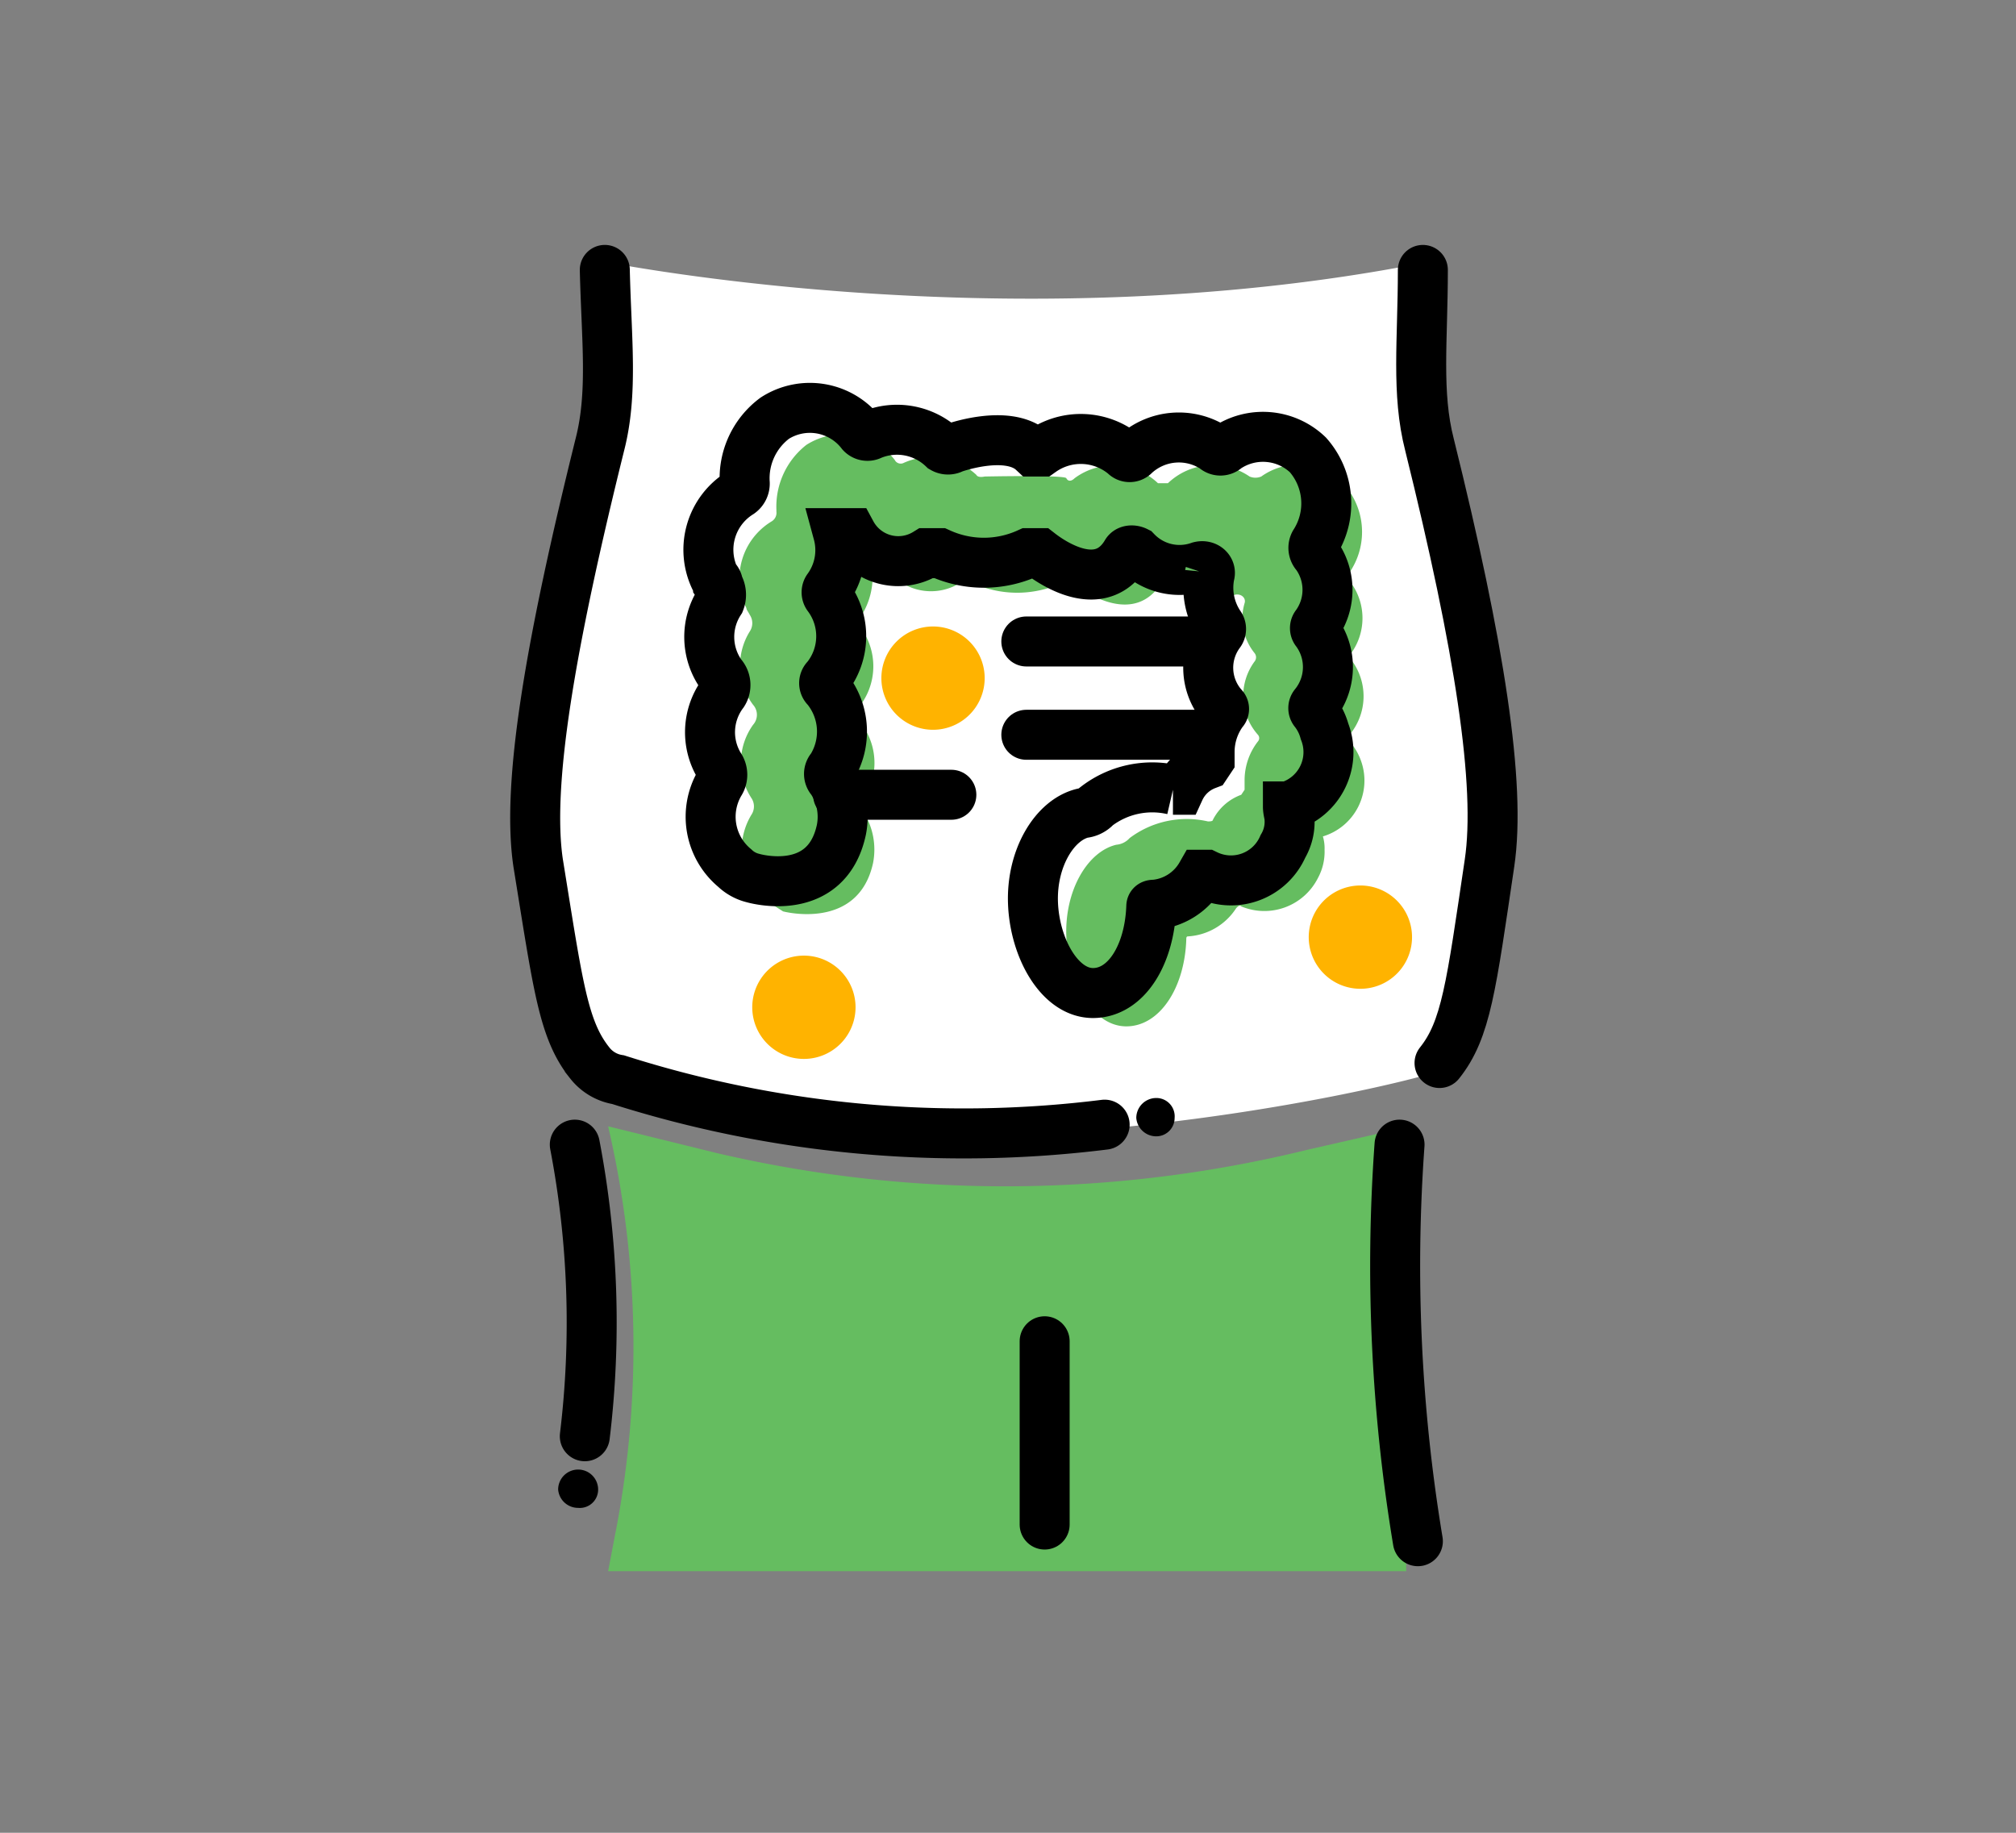 <svg id="Layer_1" data-name="Layer 1" xmlns="http://www.w3.org/2000/svg" width="121" height="110" viewBox="0 0 121 110">
  <rect x="0" y="0" width="121" height="110" fill="#808080" stroke="none"/>
  <defs>
    <style>
      .cls-1 {
        fill: #fff;
      }

      .cls-1, .cls-2, .cls-3, .cls-6 {
        fill-rule: evenodd;
      }

      .cls-2 {
        fill: #65bd60;
      }

      .cls-3 {
        fill: #ffb300;
      }

      .cls-4, .cls-5 {
        fill: none;
        stroke: #000;
        stroke-width: 3px;
      }

      .cls-4 {
        stroke-linecap: round;
      }
    </style>
  </defs>
  <g>
    <path class="cls-1" d="M35.7,15.6s24.5,5.1,49.6.2l.4,11.9,3.2,12.9.5,9.8s-.3,12.9-3.1,13.9-31.2,7.6-49.4,1a5.7,5.7,0,0,1-3.7-4.5L31.6,50.5l3.9-21.8.3-10.6Z"/>
    <path class="cls-2" d="M46.6,30.7a.6.6,0,0,1-.3.6,4,4,0,0,0-1.5,5.2c0,.1.1.2.2.4a.9.9,0,0,1,0,1,3.9,3.9,0,0,0,.2,4.4.9.9,0,0,1,0,1.2,3.9,3.9,0,0,0-.1,4.4.9.9,0,0,1,0,1,4,4,0,0,0,.8,5.1l1.1.7s4.5,1.2,5.4-2.9a4.2,4.2,0,0,0-.6-3.1.9.9,0,0,1,0-.7,3.9,3.9,0,0,0-.3-4.8.5.5,0,0,1,0-.7,3.9,3.9,0,0,0,.1-4.9.4.4,0,0,1,0-.5,4.4,4.4,0,0,0,.7-3.3H53a3.3,3.3,0,0,0,4.6,1.2,1.1,1.1,0,0,1,.8,0,6.4,6.4,0,0,0,5.3,0,.9.9,0,0,1,.7,0c.9.7,3.7,2.5,5.3,0,.1-.2.3-.2.5-.1a3.8,3.8,0,0,0,3.9.8c.4-.1.7.2.6.5a3.3,3.3,0,0,0,.6,3,.4.4,0,0,1,0,.5,3.5,3.5,0,0,0,.2,4.4.3.3,0,0,1,0,.4,3.8,3.8,0,0,0-.8,2.3v.6l-.2.3a3.1,3.1,0,0,0-1.7,1.5c0,.1-.2.1-.3.1a5.7,5.7,0,0,0-4.7,1,1.2,1.2,0,0,1-.8.4c-1.7.4-3.1,2.7-3,5.5s1.6,5.4,3.6,5.4,3.5-2.3,3.6-5.2c0-.1,0-.2.1-.2a3.7,3.7,0,0,0,2.9-1.7c.1-.1.2-.2.3-.1a3.6,3.6,0,0,0,4.6-1.7,3.3,3.3,0,0,0,.4-1.7,2.5,2.5,0,0,0-.1-.8,3.5,3.5,0,0,0,2.3-4.5,3.5,3.5,0,0,0-.7-1.2c-.1-.2-.1-.3,0-.4a3.6,3.6,0,0,0,.1-4.5.3.3,0,0,1,0-.4,3.6,3.6,0,0,0,0-4.2c-.1-.3-.2-.5,0-.8a4.3,4.3,0,0,0-.5-5.2,3.8,3.8,0,0,0-4.9-.4.9.9,0,0,1-.7,0,3.9,3.9,0,0,0-4.9.4h-.6a3.9,3.9,0,0,0-5-.3c-.2.2-.4.2-.5,0s-4.9-.1-4.9-.1-.4.1-.5-.1a4,4,0,0,0-4.4-.7.4.4,0,0,1-.5-.2,4,4,0,0,0-5.3-.9,4.7,4.7,0,0,0-1.8,3.9"/>
    <path class="cls-3" d="M84.7,56.8a3.1,3.1,0,0,1-6.1,0,3.1,3.1,0,1,1,6.1,0"/>
    <path class="cls-3" d="M51.3,59.9a3.1,3.1,0,1,1-6.1,0,3.1,3.1,0,0,1,6.1,0"/>
    <path class="cls-3" d="M59.1,40.7A3.1,3.1,0,1,1,56,37.6a3.1,3.1,0,0,1,3.1,3.1"/>
    <path class="cls-2" d="M84.2,67.7l.2,26.6H36.5l.4-2.1a58.3,58.3,0,0,0-.4-24.6L43,69.2A76.1,76.1,0,0,0,78.5,69Z"/>
    <path class="cls-4" d="M86.4,63.8c1.6-2,1.9-4.6,3-12,.7-4.7-.6-13-3.6-25.1-.8-3.1-.4-6.3-.4-10.5"/>
    <path class="cls-4" d="M36.3,16.2c.1,4.2.5,7.4-.3,10.5-3,12.1-4.4,20.4-3.7,25.1,1.2,7.4,1.5,10,3.1,12a2.7,2.7,0,0,0,1.7,1,68.3,68.3,0,0,0,29.2,2.7"/>
    <path class="cls-4" d="M34.5,68.7a56.7,56.7,0,0,1,.6,17.5"/>
    <path class="cls-4" d="M85.1,92.5A100.9,100.9,0,0,1,84,68.7"/>
    <g>
      <path class="cls-4" d="M62.7,80.5v11"/>
      <path class="cls-5" d="M44.7,29a.7.7,0,0,1-.3.6,4,4,0,0,0-1.5,5.1.5.5,0,0,1,.2.4,1.1,1.1,0,0,1,.1,1,3.9,3.9,0,0,0,.1,4.4.9.9,0,0,1,.1,1.1,3.9,3.9,0,0,0-.2,4.4.9.9,0,0,1,0,1,4,4,0,0,0,.9,5.1,2.4,2.4,0,0,0,1.1.6s4.4,1.3,5.3-2.9a4,4,0,0,0-.6-3,.5.5,0,0,1,0-.7,4.1,4.1,0,0,0-.3-4.8.4.4,0,0,1,0-.6,4,4,0,0,0,.1-4.9.4.4,0,0,1,0-.5,3.9,3.9,0,0,0,.6-3.3h.8a3.2,3.2,0,0,0,4.5,1.2h.8a6.4,6.4,0,0,0,5.3,0h.7c.9.7,3.7,2.5,5.2,0,.1-.2.4-.2.6-.1A3.6,3.6,0,0,0,72,34c.4-.1.7.2.6.5a4,4,0,0,0,.6,3,.4.4,0,0,1,0,.5,3.5,3.5,0,0,0,.2,4.4.2.2,0,0,1,0,.3,4.1,4.1,0,0,0-.8,2.4v.5l-.2.3a2.9,2.9,0,0,0-1.6,1.5h-.4a5.5,5.5,0,0,0-4.6,1,1.2,1.2,0,0,1-.8.4c-1.7.4-3.1,2.7-3,5.4s1.6,5.4,3.6,5.4,3.4-2.3,3.5-5.2c0-.1.1-.1.2-.1a3.6,3.6,0,0,0,2.8-1.8h.3A3.4,3.4,0,0,0,77,50.8a2.9,2.9,0,0,0,.4-1.6c0-.3-.1-.5-.1-.8a3.4,3.4,0,0,0,2.2-4.5,3.4,3.4,0,0,0-.6-1.2.3.3,0,0,1,0-.4,3.6,3.6,0,0,0,.1-4.4.3.3,0,0,1,0-.4,3.6,3.6,0,0,0,0-4.2.6.6,0,0,1-.1-.7,4.4,4.4,0,0,0-.4-5.3,3.9,3.9,0,0,0-4.9-.4.5.5,0,0,1-.7,0,3.9,3.9,0,0,0-4.8.4.4.4,0,0,1-.6,0,4.1,4.1,0,0,0-5-.2H62c-1.5-1.4-4.8-.2-4.8-.2a.6.6,0,0,1-.6,0,4,4,0,0,0-4.3-.8.5.5,0,0,1-.6-.1,3.9,3.9,0,0,0-5.2-.9A4.5,4.5,0,0,0,44.7,29Z"/>
      <path class="cls-4" d="M61.6,38.5H72.4"/>
      <path class="cls-4" d="M50.3,47.7h6.8"/>
      <path class="cls-4" d="M61.6,44.1H72.4"/>
    </g>
    <path class="cls-6" d="M35.9,89.4a1.1,1.1,0,0,1-1.2,1.1,1.2,1.2,0,0,1-1.2-1.1,1.2,1.2,0,0,1,1.2-1.2,1.2,1.2,0,0,1,1.2,1.2"/>
    <path class="cls-6" d="M70.5,67.1a1.1,1.1,0,0,1-1.1,1.1,1.2,1.2,0,0,1-1.2-1.1,1.2,1.2,0,0,1,1.2-1.2,1.1,1.1,0,0,1,1.1,1.2"/>
  </g>
</svg>
